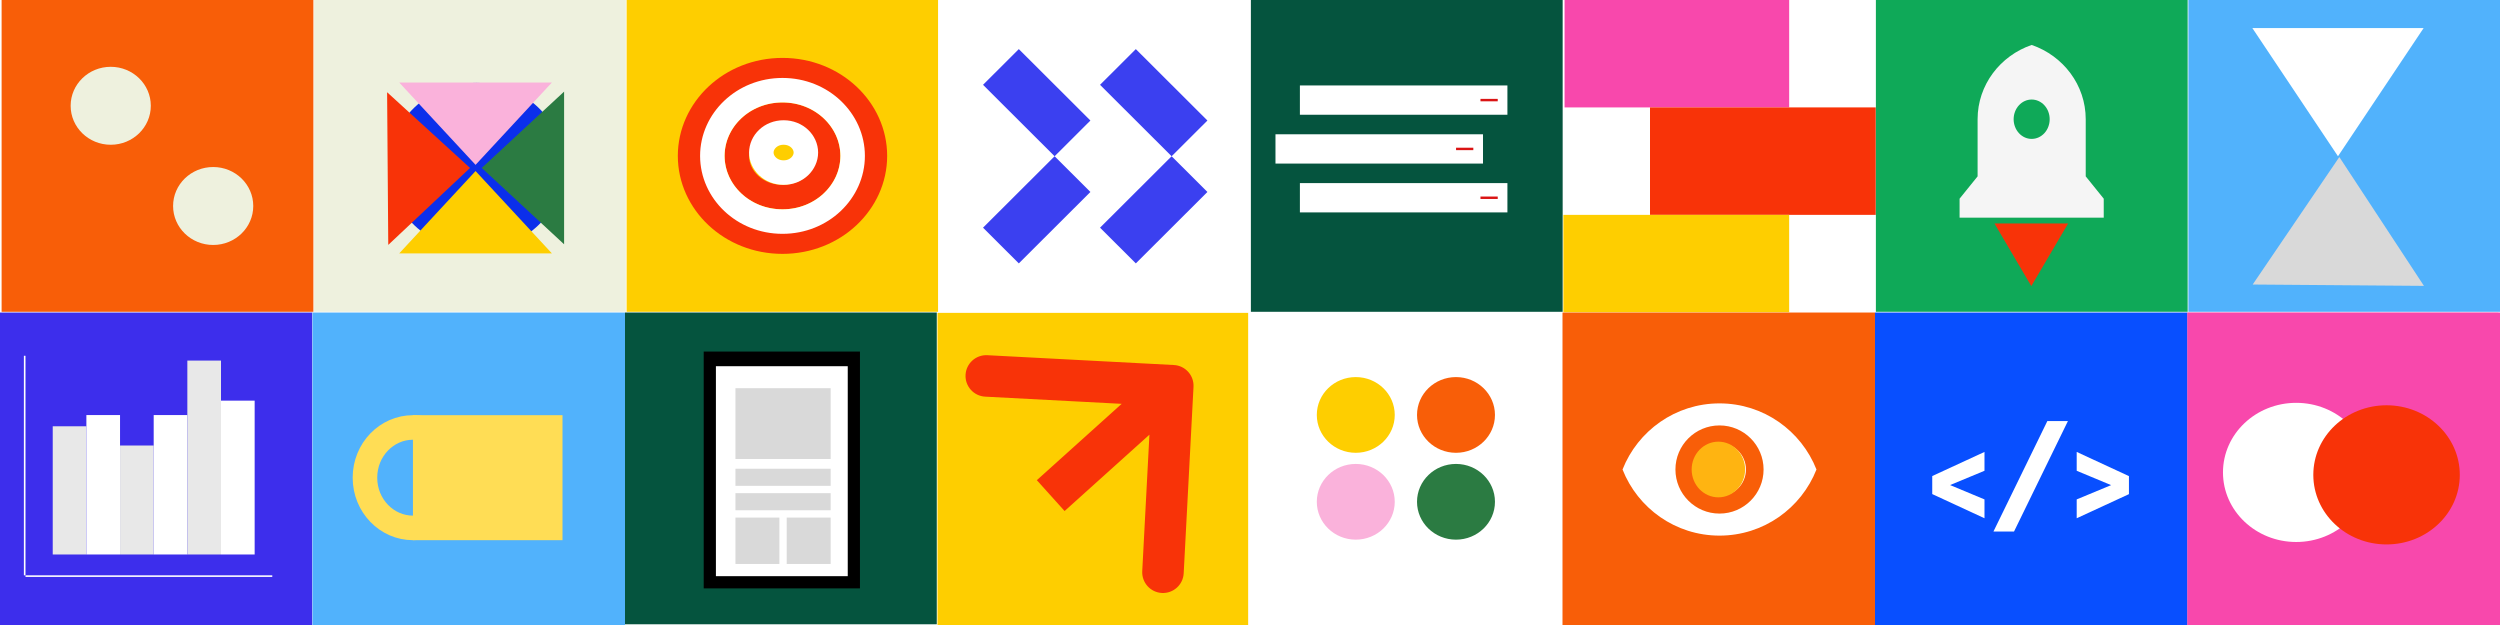 <svg width="1560" height="390" viewBox="0 0 1560 390" fill="none" xmlns="http://www.w3.org/2000/svg">
<rect x="0" y="0" width="1560" height="390" fill="#333333" stroke="none"/>
<g clip-path="url(#clip0_1649_6284)">
<rect width="1560" height="390" fill="white"/>
<g clip-path="url(#clip1_1649_6284)">
<rect width="195" height="195" transform="translate(1)" fill="white"/>
<g clip-path="url(#clip2_1649_6284)">
<rect x="1.005" y="0" width="194.548" height="194.548" fill="#F85E08"/>
<ellipse cx="69.095" cy="66.007" rx="25.013" ry="24.319" fill="#EEF1DE"/>
<ellipse cx="133.02" cy="128.541" rx="25.013" ry="24.319" fill="#EEF1DE"/>
</g>
</g>
<g clip-path="url(#clip3_1649_6284)">
<rect width="195" height="195" transform="translate(196)" fill="white"/>
<rect x="196.003" y="-0.001" width="194.548" height="194.548" fill="#EEF1DE"/>
<ellipse cx="297.231" cy="103.836" rx="54.524" ry="52.111" fill="#0B2FEB"/>
<path d="M296.748 106.731L344.385 158.118H249.112L296.748 106.731Z" fill="#FECE00"/>
<path d="M293.3 104.8L242.272 152.822L241.555 57.551L293.3 104.8Z" fill="#F83308"/>
<path d="M296.748 102.871L249.111 51.483L344.384 51.483L296.748 102.871Z" fill="#FAB2DB"/>
<path d="M300.608 104.801L351.996 57.164L351.996 152.438L300.608 104.801Z" fill="#2B7B42"/>
</g>
<g clip-path="url(#clip4_1649_6284)">
<rect width="194.548" height="194.548" transform="translate(391)" fill="white"/>
<rect x="391.002" y="-0" width="194.548" height="194.548" fill="#FECE00"/>
<path d="M545.945 97.275C545.945 126.355 520.608 150.775 488.276 150.775C455.943 150.775 430.606 126.355 430.606 97.275C430.606 68.194 455.943 43.774 488.276 43.774C520.608 43.774 545.945 68.194 545.945 97.275Z" stroke="#F83308" stroke-width="15.286"/>
<path d="M516.762 97.274C516.762 110.908 504.596 122.982 488.275 122.982C471.954 122.982 459.788 110.908 459.788 97.274C459.788 83.64 471.954 71.566 488.275 71.566C504.596 71.566 516.762 83.64 516.762 97.274Z" stroke="#F83308" stroke-width="15.286"/>
<path d="M532.049 97.274C532.049 119.52 512.857 138.268 488.276 138.268C463.695 138.268 444.502 119.52 444.502 97.274C444.502 75.028 463.695 56.28 488.276 56.28C512.857 56.28 532.049 75.028 532.049 97.274Z" stroke="white" stroke-width="15.286"/>
<path d="M502.864 95.189C502.864 101.624 497.131 107.696 488.968 107.696C480.805 107.696 475.072 101.624 475.072 95.189C475.072 88.754 480.805 82.683 488.968 82.683C497.131 82.683 502.864 88.754 502.864 95.189Z" stroke="white" stroke-width="15.286"/>
</g>
<g clip-path="url(#clip5_1649_6284)">
<rect width="195" height="195" transform="translate(585.548)" fill="white"/>
<rect x="585.55" y="-0.001" width="194.548" height="194.548" fill="white"/>
<path d="M613.405 142.071L635.741 164.357L680.413 119.786L658.077 97.5L613.405 142.071Z" fill="#3B40F0"/>
<path d="M635.742 30.642L613.406 52.928L658.078 97.499L680.414 75.213L635.742 30.642Z" fill="#3B40F0"/>
<path d="M686.421 142.071L708.757 164.356L753.429 119.785L731.093 97.5L686.421 142.071Z" fill="#3B40F0"/>
<path d="M708.754 30.642L686.418 52.927L731.09 97.499L753.426 75.213L708.754 30.642Z" fill="#3B40F0"/>
</g>
<g clip-path="url(#clip6_1649_6284)">
<rect width="195" height="195" transform="translate(780.548)" fill="white"/>
<rect x="780.55" width="194.548" height="194.548" fill="#05543E"/>
<rect x="811.133" y="53.32" width="129.492" height="18.281" fill="white"/>
<line x1="923.813" y1="62.461" x2="934.586" y2="62.461" stroke="#DA1414" stroke-width="1.523"/>
<rect x="795.898" y="83.789" width="129.492" height="18.281" fill="white"/>
<line x1="908.579" y1="92.93" x2="919.351" y2="92.93" stroke="#DA1414" stroke-width="1.523"/>
<rect x="811.133" y="114.258" width="129.492" height="18.281" fill="white"/>
<line x1="923.813" y1="123.398" x2="934.586" y2="123.398" stroke="#DA1414" stroke-width="1.523"/>
</g>
<g clip-path="url(#clip7_1649_6284)">
<rect width="195" height="195" transform="translate(975.548)" fill="white"/>
<rect x="974.58" y="0.194" width="194.548" height="194.548" fill="white"/>
<rect x="976.282" width="140.156" height="67.031" fill="#F848AC"/>
<rect x="1029.6" y="67.031" width="141.68" height="67.031" fill="#F83308"/>
<rect x="974.759" y="134.062" width="141.68" height="60.938" fill="#FECE00"/>
</g>
<g clip-path="url(#clip8_1649_6284)">
<rect width="195" height="195" transform="translate(1170.55)" fill="white"/>
<rect x="1170.55" width="194.548" height="194.548" fill="#0FA958"/>
<path d="M1248.07 141.957H1287.45C1283.73 151.676 1276.65 159.404 1267.76 163.467C1258.86 159.404 1251.79 151.676 1248.07 141.957ZM1301.49 110.048L1312.73 123.979V135.815H1222.78V123.979L1234.02 110.048V74.393C1234.02 53 1248.1 34.794 1267.76 28.05C1287.41 34.794 1301.49 53 1301.49 74.393V110.048ZM1267.76 86.677C1270.74 86.677 1273.6 85.383 1275.71 83.079C1277.82 80.776 1279 77.651 1279 74.393C1279 71.135 1277.82 68.01 1275.71 65.707C1273.6 63.403 1270.74 62.109 1267.76 62.109C1264.77 62.109 1261.91 63.403 1259.81 65.707C1257.7 68.01 1256.51 71.135 1256.51 74.393C1256.51 77.651 1257.7 80.776 1259.81 83.079C1261.91 85.383 1264.77 86.677 1267.76 86.677Z" fill="#F5F5F5"/>
<path d="M1267.53 178.529L1244.55 139.446L1290.52 139.446L1267.53 178.529Z" fill="#F83308"/>
</g>
<g clip-path="url(#clip9_1649_6284)">
<rect width="195" height="195" transform="translate(1365.55)" fill="white"/>
<rect x="1365.55" width="194.548" height="194.548" fill="#51B2FC"/>
<path d="M1458.9 97.5L1405.47 17.52L1512.34 17.52L1458.9 97.5Z" fill="white"/>
<path d="M1459.74 97.987L1512.54 178.387L1405.68 177.543L1459.74 97.987Z" fill="#D9D9D9"/>
</g>
<g clip-path="url(#clip10_1649_6284)">
<rect width="195" height="195" transform="translate(0 195)" fill="white"/>
<rect y="195" width="195" height="195" fill="#3D2EEC"/>
<rect x="32.904" y="266" width="21" height="80" fill="#E8E8E8"/>
<rect x="53.904" y="259" width="21" height="87" fill="white"/>
<rect x="74.904" y="278" width="21" height="68" fill="#E8E8E8"/>
<rect x="95.904" y="259" width="21" height="87" fill="white"/>
<rect x="116.904" y="225" width="21" height="121" fill="#E8E8E8"/>
<rect x="137.904" y="250" width="21" height="96" fill="white"/>
<line x1="15.404" y1="222" x2="15.404" y2="359" stroke="white"/>
<line x1="169.904" y1="359.5" x2="15.904" y2="359.5" stroke="white"/>
</g>
<g clip-path="url(#clip11_1649_6284)">
<rect width="195" height="195" transform="translate(195 195)" fill="white"/>
<rect x="194.997" y="195.001" width="195" height="195" fill="#51B2FC"/>
<rect x="257.678" y="259.072" width="93.321" height="78" fill="#FFDD55"/>
<path d="M287.623 298.072C287.623 315.645 273.955 329.411 257.676 329.411C241.398 329.411 227.73 315.645 227.73 298.072C227.73 280.499 241.398 266.732 257.676 266.732C273.955 266.732 287.623 280.499 287.623 298.072Z" stroke="#FFDD55" stroke-width="15.321"/>
</g>
<rect width="195" height="195" transform="translate(390 195)" fill="white"/>
<rect x="390.001" y="195" width="194.548" height="194.548" fill="#05543E"/>
<rect x="439.111" y="219.375" width="97.5" height="147.773" fill="black"/>
<rect x="446.729" y="228.516" width="82.266" height="131.016" fill="white"/>
<rect x="458.916" y="242.227" width="59.414" height="44.18" fill="#D9D9D9"/>
<rect x="458.916" y="292.5" width="59.414" height="10.664" fill="#D9D9D9"/>
<rect x="458.916" y="307.734" width="59.414" height="10.664" fill="#D9D9D9"/>
<rect x="490.908" y="322.969" width="27.422" height="28.945" fill="#D9D9D9"/>
<rect x="458.916" y="322.969" width="27.422" height="28.945" fill="#D9D9D9"/>
<g clip-path="url(#clip12_1649_6284)">
<rect width="195" height="195" transform="translate(585 195)" fill="white"/>
<rect x="583.849" y="195.231" width="195" height="195" fill="#FECE00"/>
<path d="M744.748 241.384C745.124 234.242 739.639 228.148 732.497 227.772L616.115 221.646C608.973 221.271 602.879 226.755 602.503 233.897C602.127 241.039 607.612 247.133 614.754 247.509L718.204 252.954L712.76 356.404C712.384 363.546 717.869 369.64 725.01 370.016C732.152 370.392 738.246 364.907 738.622 357.766L744.748 241.384ZM664.307 318.883L740.479 250.328L723.154 231.078L646.982 299.633L664.307 318.883Z" fill="#F83308"/>
</g>
<g clip-path="url(#clip13_1649_6284)">
<rect width="195" height="195" transform="translate(780 195)" fill="white"/>
<rect x="787" y="195" width="195" height="194.548" fill="white"/>
<ellipse cx="846.006" cy="258.924" rx="24.319" ry="23.624" fill="#FECE00"/>
<ellipse cx="846.006" cy="313.118" rx="24.319" ry="23.624" fill="#FAB2DB"/>
<ellipse cx="908.54" cy="313.118" rx="24.319" ry="23.624" fill="#2B7B42"/>
<ellipse cx="908.54" cy="258.924" rx="24.319" ry="23.624" fill="#F85E08"/>
</g>
<g clip-path="url(#clip14_1649_6284)">
<rect width="195" height="195" transform="translate(975 195)" fill="white"/>
<rect x="974.995" y="195" width="195" height="195" fill="#F85E08"/>
<path d="M1072.97 251.714C1045.47 251.714 1021.98 268.821 1012.46 292.969C1021.98 317.116 1045.47 334.223 1072.97 334.223C1100.47 334.223 1123.96 317.116 1133.48 292.969C1123.96 268.821 1100.47 251.714 1072.97 251.714ZM1072.97 320.472C1057.79 320.472 1045.47 308.15 1045.47 292.969C1045.47 277.787 1057.79 265.465 1072.97 265.465C1088.15 265.465 1100.47 277.787 1100.47 292.969C1100.47 308.15 1088.15 320.472 1072.97 320.472ZM1072.97 276.467C1063.84 276.467 1056.47 283.838 1056.47 292.969C1056.47 302.1 1063.84 309.47 1072.97 309.47C1082.1 309.47 1089.47 302.1 1089.47 292.969C1089.47 283.838 1082.1 276.467 1072.97 276.467Z" fill="white"/>
<ellipse cx="1072.27" cy="292.969" rx="16.676" ry="17.37" fill="#FFB411"/>
</g>
<g clip-path="url(#clip15_1649_6284)">
<rect width="195" height="195" transform="translate(1170 195)" fill="white"/>
<rect x="1170" y="195.001" width="195" height="195" fill="#084FFF"/>
<path d="M1238.32 311.63V323.394L1205.72 308.302V297.053L1238.32 282.002V293.766L1216.85 302.678L1238.32 311.63ZM1290.38 262.752L1256.75 331.672H1243.91L1277.54 262.752H1290.38ZM1295.86 293.766V282.002L1328.46 297.093V308.342L1295.86 323.394V311.63L1317.33 302.717L1295.86 293.766Z" fill="white"/>
</g>
<g clip-path="url(#clip16_1649_6284)">
<rect width="195" height="195" transform="translate(1365 195)" fill="#F848AC"/>
<rect x="1364.03" y="195.194" width="195" height="195" fill="#F848AC"/>
<ellipse cx="1432.84" cy="294.785" rx="45.703" ry="43.418" fill="white"/>
<ellipse cx="1489.21" cy="296.309" rx="45.703" ry="43.418" fill="#F83308"/>
</g>
</g>
<defs>
<clipPath id="clip0_1649_6284">
<rect width="1560" height="390" fill="white"/>
</clipPath>
<clipPath id="clip1_1649_6284">
<rect width="195" height="195" fill="white" transform="translate(1)"/>
</clipPath>
<clipPath id="clip2_1649_6284">
<rect width="2324.74" height="194.934" fill="white" transform="translate(1 -0)"/>
</clipPath>
<clipPath id="clip3_1649_6284">
<rect width="195" height="195" fill="white" transform="translate(196)"/>
</clipPath>
<clipPath id="clip4_1649_6284">
<rect width="194.548" height="194.548" fill="white" transform="translate(391)"/>
</clipPath>
<clipPath id="clip5_1649_6284">
<rect width="195" height="195" fill="white" transform="translate(585.548)"/>
</clipPath>
<clipPath id="clip6_1649_6284">
<rect width="195" height="195" fill="white" transform="translate(780.548)"/>
</clipPath>
<clipPath id="clip7_1649_6284">
<rect width="195" height="195" fill="white" transform="translate(975.548)"/>
</clipPath>
<clipPath id="clip8_1649_6284">
<rect width="195" height="195" fill="white" transform="translate(1170.55)"/>
</clipPath>
<clipPath id="clip9_1649_6284">
<rect width="195" height="195" fill="white" transform="translate(1365.55)"/>
</clipPath>
<clipPath id="clip10_1649_6284">
<rect width="195" height="195" fill="white" transform="translate(0 195)"/>
</clipPath>
<clipPath id="clip11_1649_6284">
<rect width="195" height="195" fill="white" transform="translate(195 195)"/>
</clipPath>
<clipPath id="clip12_1649_6284">
<rect width="195" height="195" fill="white" transform="translate(585 195)"/>
</clipPath>
<clipPath id="clip13_1649_6284">
<rect width="195" height="195" fill="white" transform="translate(780 195)"/>
</clipPath>
<clipPath id="clip14_1649_6284">
<rect width="195" height="195" fill="white" transform="translate(975 195)"/>
</clipPath>
<clipPath id="clip15_1649_6284">
<rect width="195" height="195" fill="white" transform="translate(1170 195)"/>
</clipPath>
<clipPath id="clip16_1649_6284">
<rect width="195" height="195" fill="white" transform="translate(1365 195)"/>
</clipPath>
</defs>
</svg>
